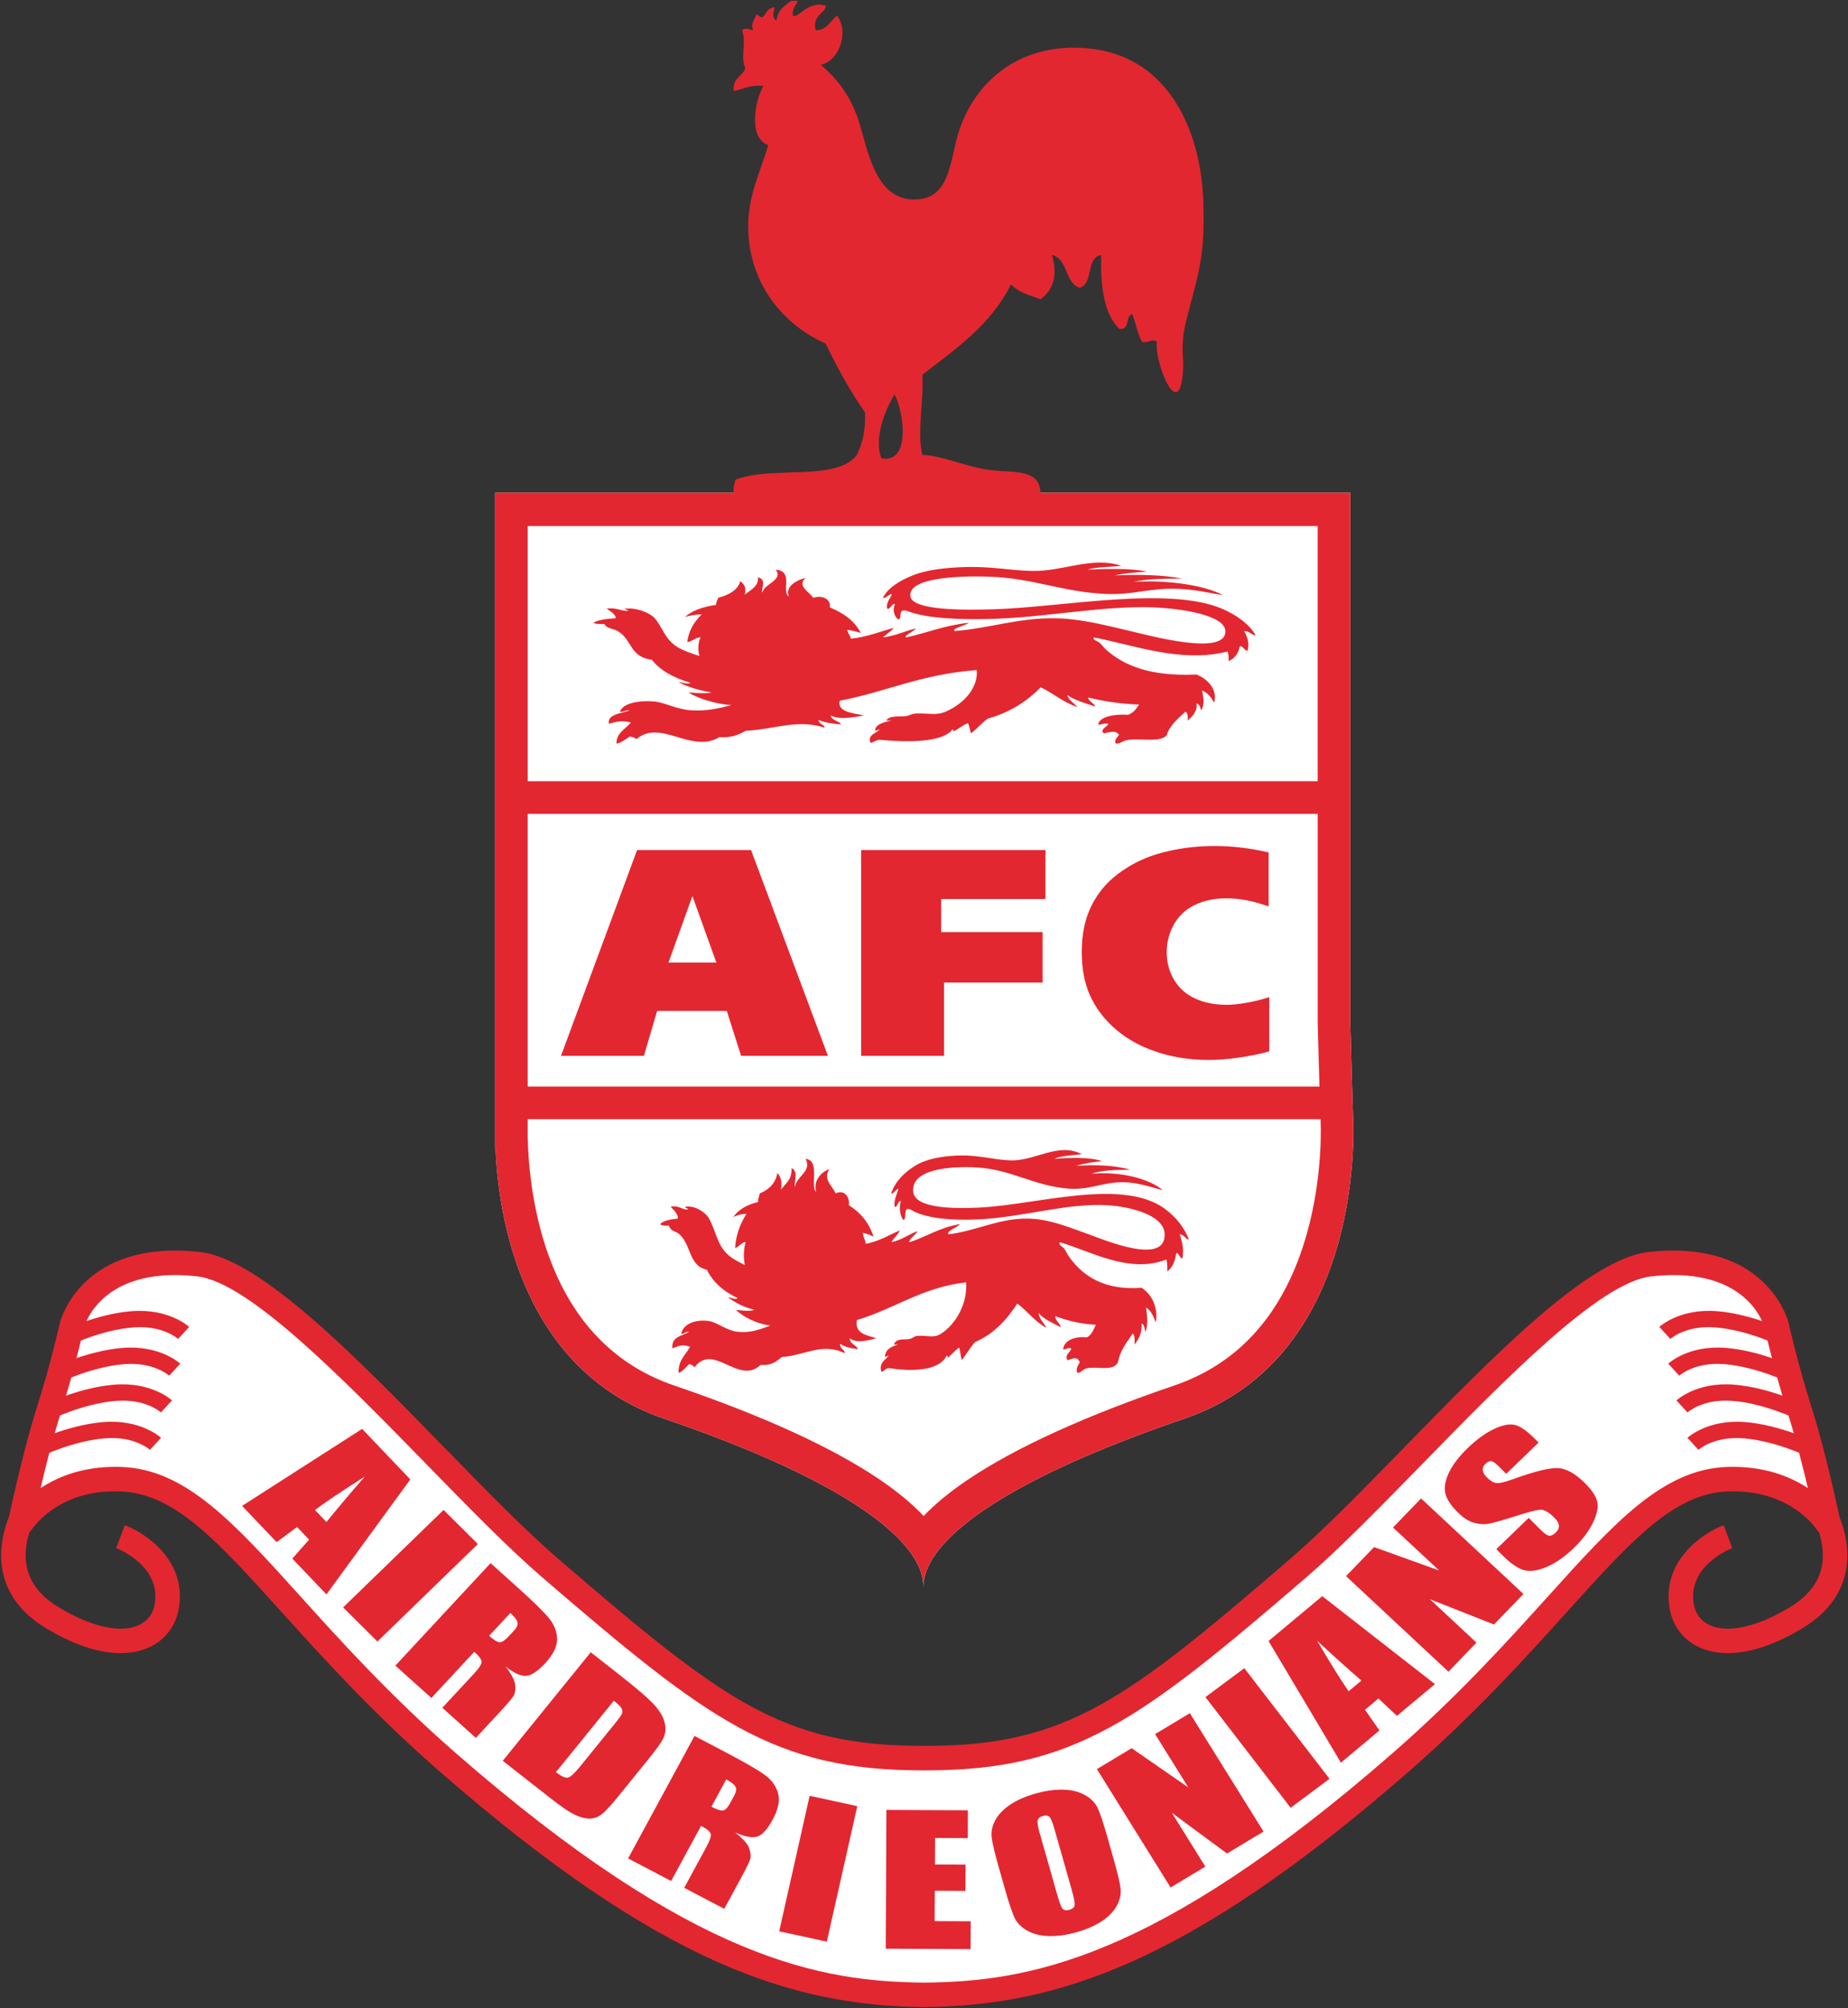 <?xml version="1.0" encoding="UTF-8" standalone="no"?>
<!-- Created with Inkscape (http://www.inkscape.org/) -->

<svg
   xmlns:dc="http://purl.org/dc/elements/1.1/"
   xmlns:cc="http://creativecommons.org/ns#"
   xmlns:rdf="http://www.w3.org/1999/02/22-rdf-syntax-ns#"
   xmlns:svg="http://www.w3.org/2000/svg"
   xmlns="http://www.w3.org/2000/svg"
   xmlns:sodipodi="http://sodipodi.sourceforge.net/DTD/sodipodi-0.dtd"
   xmlns:inkscape="http://www.inkscape.org/namespaces/inkscape"
   id="svg2985"
   version="1.1"
   inkscape:version="0.48.2 r9819"
   width="1000"
   height="1086.433"
   xml:space="preserve"
   sodipodi:docname="SEASON TICKET APPLICATION 13-14.pdf"><rect width="100%" height="100%" fill="#333333" stroke="none"/><defs
     id="defs2989"><clipPath
       clipPathUnits="userSpaceOnUse"
       id="clipPath3077"><path
         d="m 0,0 595.276,0 0,841.89 L 0,841.89 0,0 z"
         id="path3079"
         inkscape:connector-curvature="0" /></clipPath><clipPath
       clipPathUnits="userSpaceOnUse"
       id="clipPath3229"><path
         d="m 107.846,764.173 45.662,0 0,55.182 -45.662,0 0,-55.182 z"
         id="path3231"
         inkscape:connector-curvature="0" /></clipPath><clipPath
       clipPathUnits="userSpaceOnUse"
       id="clipPath3253"><path
         d="m 107.846,769.741 45.662,0 0,49.613 -45.662,0 0,-49.613 z"
         id="path3255"
         inkscape:connector-curvature="0" /></clipPath><clipPath
       clipPathUnits="userSpaceOnUse"
       id="clipPath3269"><path
         d="m 107.846,764.173 45.662,0 0,55.182 -45.662,0 0,-55.182 z"
         id="path3271"
         inkscape:connector-curvature="0" /></clipPath><clipPath
       clipPathUnits="userSpaceOnUse"
       id="clipPath3341"><path
         d="m 107.846,769.741 45.662,0 0,49.613 -45.662,0 0,-49.613 z"
         id="path3343"
         inkscape:connector-curvature="0" /></clipPath><clipPath
       clipPathUnits="userSpaceOnUse"
       id="clipPath3357"><path
         d="m 107.846,764.173 45.662,0 0,55.182 -45.662,0 0,-55.182 z"
         id="path3359"
         inkscape:connector-curvature="0" /></clipPath><clipPath
       clipPathUnits="userSpaceOnUse"
       id="clipPath3385"><path
         d="m 440.788,764.173 45.662,0 0,55.182 -45.662,0 0,-55.182 z"
         id="path3387"
         inkscape:connector-curvature="0" /></clipPath><clipPath
       clipPathUnits="userSpaceOnUse"
       id="clipPath3409"><path
         d="m 440.788,769.741 45.662,0 0,49.613 -45.662,0 0,-49.613 z"
         id="path3411"
         inkscape:connector-curvature="0" /></clipPath><clipPath
       clipPathUnits="userSpaceOnUse"
       id="clipPath3425"><path
         d="m 440.788,764.173 45.662,0 0,55.182 -45.662,0 0,-55.182 z"
         id="path3427"
         inkscape:connector-curvature="0" /></clipPath><clipPath
       clipPathUnits="userSpaceOnUse"
       id="clipPath3497"><path
         d="m 440.788,769.741 45.662,0 0,49.613 -45.662,0 0,-49.613 z"
         id="path3499"
         inkscape:connector-curvature="0" /></clipPath><clipPath
       clipPathUnits="userSpaceOnUse"
       id="clipPath3513"><path
         d="m 440.788,764.173 45.662,0 0,55.182 -45.662,0 0,-55.182 z"
         id="path3515"
         inkscape:connector-curvature="0" /></clipPath><clipPath
       clipPathUnits="userSpaceOnUse"
       id="clipPath3541"><path
         d="m 403.087,74.344 105.024,0 0,126.916 -105.024,0 0,-126.916 z"
         id="path3543"
         inkscape:connector-curvature="0" /></clipPath><clipPath
       clipPathUnits="userSpaceOnUse"
       id="clipPath3565"><path
         d="m 403.087,87.15 105.024,0 0,114.11 -105.024,0 0,-114.11 z"
         id="path3567"
         inkscape:connector-curvature="0" /></clipPath><clipPath
       clipPathUnits="userSpaceOnUse"
       id="clipPath3581"><path
         d="m 403.087,74.344 105.024,0 0,126.916 -105.024,0 0,-126.916 z"
         id="path3583"
         inkscape:connector-curvature="0" /></clipPath><clipPath
       clipPathUnits="userSpaceOnUse"
       id="clipPath3653"><path
         d="m 403.087,87.15 105.024,0 0,114.11 -105.024,0 0,-114.11 z"
         id="path3655"
         inkscape:connector-curvature="0" /></clipPath><clipPath
       clipPathUnits="userSpaceOnUse"
       id="clipPath3669"><path
         d="m 403.087,74.344 105.024,0 0,126.916 -105.024,0 0,-126.916 z"
         id="path3671"
         inkscape:connector-curvature="0" /></clipPath></defs><sodipodi:namedview
     pagecolor="#ffffff"
     bordercolor="#666666"
     borderopacity="1"
     objecttolerance="10"
     gridtolerance="10"
     guidetolerance="10"
     inkscape:pageopacity="0"
     inkscape:pageshadow="2"
     inkscape:window-width="1920"
     inkscape:window-height="1028"
     id="namedview2987"
     showgrid="false"
     fit-margin-left="0.5"
     fit-margin-bottom="0.5"
     fit-margin-top="0.5"
     fit-margin-right="0.5"
     inkscape:zoom="0.44851463"
     inkscape:cx="1220.441"
     inkscape:cy="122.50836"
     inkscape:window-x="-8"
     inkscape:window-y="-8"
     inkscape:window-maximized="1"
     inkscape:current-layer="g2993" /><g
     id="g2993"
     inkscape:groupmode="layer"
     inkscape:label="SEASON TICKET APPLICATION 13-14"
     transform="matrix(1.25,0,0,-1.25,-503.359,1194.871)"><g
       id="g3073"><g
         id="g3075"
         clip-path="url(#clipPath3077)" /></g><g
       id="g3219"
       transform="translate(36.543,389.514)" /><g
       id="g3221"
       transform="translate(36.543,220.825)" /><g
       id="g3223"
       transform="translate(559.819,389.514)" /><g
       id="g3719"
       transform="matrix(7.61,0,0,7.61,-2664.313,-576.042)"><g
         id="g3537"><g
           clip-path="url(#clipPath3541)"
           id="g3539"><g
             transform="translate(470.626,130.789)"
             id="g3545"><path
               id="path3547"
               style="fill:#e32730;fill-opacity:1;fill-rule:evenodd;stroke:none"
               d="m 0,0 c -0.19,0.084 -0.241,0.293 -0.501,0.313 0.148,-0.388 0.265,-0.894 0.15,-1.387 -0.144,0.025 -0.265,0.485 -0.352,0.269 -0.063,-0.421 -0.195,-0.781 -0.501,-0.985 0.008,0.246 0.005,0.482 -0.05,0.672 -2.12,-0.837 -4.331,0.489 -6.072,0.984 -0.069,-0.173 0.159,-0.242 0.252,-0.358 0.115,-0.145 0.186,-0.334 0.3,-0.492 0.801,-1.1 1.987,-1.895 4.115,-1.745 0.567,-0.359 0.955,-1.117 0.802,-1.969 -0.13,0.331 -0.257,0.665 -0.551,0.85 0.052,-0.376 0.135,-1.083 -0.051,-1.387 -0.02,0.206 -0.056,0.397 -0.2,0.492 0.041,-0.559 -0.171,-0.892 -0.402,-1.208 10e-4,0.239 0.021,0.495 -0.1,0.627 -0.345,-0.499 -0.724,-0.965 -0.853,-1.656 -0.277,-0.503 -1.111,-0.223 -1.706,-0.313 -0.323,-0.05 -0.374,-0.301 -0.602,-0.269 -0.146,0.336 0.26,0.616 0.1,0.671 -0.129,0.312 -0.537,0.056 -0.652,0.045 -0.223,0.296 0.25,0.531 0.201,0.671 -0.213,0.068 -0.398,-0.119 -0.452,-0.044 0.06,0.557 0.758,0.737 1.355,0.671 0.27,0.147 0.374,0.441 0.502,0.716 -0.895,0.052 -1.637,0.24 -2.309,0.492 -0.003,-0.273 0.341,-0.471 0.302,-0.627 -0.45,0.241 -0.941,0.444 -1.255,0.806 0.056,-0.368 0.313,-0.556 0.452,-0.85 -0.664,0.363 -1.072,0.953 -1.656,1.387 -0.596,-0.915 -1.318,-1.718 -2.408,-2.193 -0.283,-0.314 -0.489,-0.697 -0.753,-1.029 -0.068,0.223 -0.068,0.506 -0.151,0.716 -0.251,-0.164 -0.418,-0.402 -0.652,-0.582 -0.008,0.053 0.008,0.127 -0.05,0.135 -0.452,-0.933 -2.11,-0.903 -3.312,-0.716 -0.177,-0.036 -0.249,-0.166 -0.401,-0.224 -0.205,0.601 0.388,0.728 0.401,0.984 -0.005,-0.061 -0.196,-0.174 -0.201,-0.089 0.039,0.413 0.378,0.559 0.753,0.671 l -0.251,0 c 0.166,0.389 0.589,0.246 0.904,0.313 0.17,0.037 0.255,0.169 0.451,0.179 0.622,0.031 0.919,-0.156 1.355,0.135 0.843,0.56 1.483,1.705 1.405,2.908 -2.542,-0.298 -4.064,-1.507 -6.222,-2.148 -0.117,-0.776 0.546,-0.855 1.104,-1.029 -0.431,-0.125 -1.141,-0.321 -1.506,0 -0.013,-0.326 0.467,-0.448 0.452,-0.626 -0.387,0.057 -0.763,0.125 -1.003,0.313 -0.04,-0.261 0.329,-0.391 0.25,-0.537 -1.245,0.614 -2.273,-0.134 -3.562,-0.224 -0.298,-0.241 -0.58,-0.497 -1.204,-0.447 -1.264,-1.178 -2.671,1.3 -3.763,-0.135 -0.066,0.09 -0.165,0.152 -0.302,0.18 -0.17,-0.162 -0.431,-0.48 -0.602,-0.493 -0.029,0.712 0.4,1.016 0.653,1.477 -0.487,0.184 -0.726,0.011 -1.004,-0.09 -0.073,0.663 0.54,0.712 0.953,0.94 -0.191,0.034 -0.375,-0.168 -0.451,-0.089 0.147,0.593 0.852,0.783 1.505,0.715 0.531,-0.055 1.052,-0.566 1.756,-0.626 0.687,-0.059 1.147,0.116 1.807,0.358 -0.834,0.107 -1.583,0.527 -1.957,0.895 0.286,-0.029 0.783,-0.106 1.054,0 -0.605,0.147 -1.091,0.399 -1.506,0.716 0.168,-0.002 0.407,-0.172 0.553,-0.045 -0.789,0.356 -1.388,0.882 -1.757,1.611 -1.039,0.219 -0.872,1.392 -1.556,2.013 -0.227,0.207 -0.482,0.14 -0.601,0.493 -0.207,-0.005 -0.41,-0.008 -0.502,0.089 0.216,0.21 0.598,0.272 1.003,0.313 0.056,0.219 -0.242,0.505 -0.401,0.672 0.484,0.117 0.705,-0.236 1.004,-0.135 -0.029,0.04 -0.271,0.108 -0.151,0.135 0.532,0.094 1.121,-0.325 1.305,-0.627 0.39,-0.643 0.463,-1.532 1.103,-2.103 0.279,-0.248 0.581,-0.392 0.954,-0.582 -0.08,0.415 -0.063,0.929 0.05,1.298 -0.153,0.06 -0.469,-0.356 -0.602,-0.313 0.062,0.779 0.308,1.396 0.652,1.924 -0.317,-0.001 -0.539,-0.086 -0.753,-0.179 0.304,0.43 0.782,0.705 1.405,0.85 0.003,0.191 0.067,0.328 0.1,0.492 0.528,0.216 0.898,0.572 1.004,1.163 0.22,-0.244 0.272,-0.527 0.201,-0.939 0.277,0.335 0.642,0.59 0.602,1.208 0.425,-0.158 0.123,-0.78 0.2,-1.074 0.063,0.63 0.979,0.877 0.603,1.611 0.854,-0.096 0.233,-1.577 0.602,-1.88 -0.177,0.636 0.26,1.11 0.753,1.298 -0.391,-0.588 0.161,-0.939 0.351,-1.387 0.456,0.233 0.822,-0.162 0.752,-0.671 0.667,-0.419 1.154,-0.999 1.405,-1.79 -0.182,0.092 -0.38,0.169 -0.602,0.224 -0.003,-0.257 0.143,-0.38 0.15,-0.627 0.769,0.121 1.443,0.563 1.957,0.761 -0.136,-0.251 -0.34,-0.442 -0.501,-0.671 0.587,0.103 1.099,0.51 1.505,0.626 -0.1,-0.202 -0.575,-0.52 -0.451,-0.626 0.974,0.324 1.729,0.844 2.86,1.029 -0.157,-0.195 -0.803,-0.409 -0.653,-0.582 1.623,0.201 2.841,0.914 4.516,0.895 1.224,-0.014 2.409,-0.522 3.462,-0.895 0.806,-0.285 4.424,-1.835 4.315,0.045 -0.061,1.066 -1.978,1.534 -3.261,1.611 -2.28,0.136 -4.84,-0.692 -7.326,-0.806 -1.497,-0.068 -2.826,0.044 -3.663,0.448 -0.119,0.057 -0.26,0.182 -0.401,0.134 -0.176,-0.112 -0.025,-0.515 -0.201,-0.626 -0.195,0.215 -0.272,0.719 -0.15,1.074 -0.128,0.11 -0.231,-0.418 -0.351,-0.313 -0.08,0.444 0.198,0.806 0.2,1.029 -0.142,-0.055 -0.298,-0.329 -0.401,-0.269 0.245,0.734 0.806,1.225 1.354,1.566 0.652,0.405 1.496,0.537 2.309,0.582 1.245,0.069 2.081,-0.23 3.11,-0.269 1.407,-0.052 2.714,1.046 4.065,0.358 -0.524,-0.084 -1.149,-0.079 -1.556,-0.268 0.865,0.064 2.033,0.108 2.71,-0.135 -0.527,-0.052 -1.032,-0.123 -1.455,-0.268 1.061,0.078 2.234,0.038 3.06,-0.223 -0.824,0.004 -1.612,-0.025 -2.207,-0.224 1.656,0.149 3.311,-0.287 4.064,-0.94 -0.673,0.185 -1.336,0.402 -2.007,0.447 -1.31,0.089 -2.065,-0.443 -3.312,-0.357 -1.968,0.135 -3.301,1.099 -5.268,1.208 -1.532,0.085 -3.749,-0.094 -3.613,-1.388 0.104,-0.978 2.427,-0.957 3.764,-0.894 C -8.634,1.987 -3.65,3.581 -1.254,1.7 -0.7,1.265 -0.267,0.739 0,0.09 L 0,0 z"
               inkscape:connector-curvature="0" /></g><g
             transform="translate(474.42,165.16)"
             id="g3549"><path
               id="path3551"
               style="fill:#e32730;fill-opacity:1;fill-rule:evenodd;stroke:none"
               d="m 0,0 c -0.238,0.068 -0.301,0.238 -0.628,0.254 0.186,-0.315 0.332,-0.727 0.188,-1.127 -0.18,0.02 -0.332,0.394 -0.44,0.218 -0.079,-0.342 -0.244,-0.634 -0.628,-0.8 0.009,0.2 0.007,0.392 -0.063,0.546 -2.655,-0.68 -5.425,0.398 -7.604,0.8 -0.087,-0.141 0.199,-0.197 0.314,-0.291 0.144,-0.118 0.233,-0.272 0.377,-0.4 1.003,-0.893 2.489,-1.54 5.153,-1.418 0.711,-0.292 1.197,-0.908 1.005,-1.6 -0.163,0.268 -0.322,0.54 -0.69,0.69 0.064,-0.305 0.169,-0.88 -0.064,-1.127 -0.025,0.167 -0.07,0.323 -0.251,0.4 0.052,-0.454 -0.214,-0.724 -0.502,-0.981 0.001,0.194 0.025,0.402 -0.126,0.509 -0.432,-0.405 -0.907,-0.785 -1.069,-1.346 -0.346,-0.409 -1.391,-0.181 -2.136,-0.255 -0.405,-0.04 -0.468,-0.244 -0.754,-0.218 -0.183,0.273 0.326,0.501 0.126,0.546 -0.163,0.253 -0.673,0.045 -0.817,0.036 -0.28,0.241 0.312,0.431 0.251,0.546 -0.266,0.054 -0.498,-0.097 -0.566,-0.037 0.075,0.453 0.949,0.599 1.697,0.546 0.338,0.119 0.469,0.358 0.628,0.582 -1.121,0.042 -2.05,0.195 -2.891,0.4 -0.004,-0.222 0.427,-0.383 0.378,-0.509 -0.563,0.195 -1.178,0.36 -1.571,0.654 0.07,-0.299 0.392,-0.452 0.565,-0.691 -0.831,0.295 -1.342,0.775 -2.074,1.127 -0.747,-0.743 -1.651,-1.396 -3.016,-1.781 -0.354,-0.256 -0.613,-0.567 -0.943,-0.837 -0.085,0.181 -0.085,0.412 -0.188,0.582 -0.315,-0.133 -0.525,-0.327 -0.817,-0.473 -0.01,0.043 0.01,0.104 -0.063,0.109 -0.566,-0.758 -2.643,-0.733 -4.148,-0.582 -0.222,-0.028 -0.312,-0.134 -0.503,-0.181 -0.256,0.488 0.486,0.591 0.503,0.8 -0.006,-0.051 -0.246,-0.142 -0.252,-0.073 0.049,0.336 0.473,0.454 0.944,0.546 l -0.315,0 c 0.207,0.315 0.738,0.199 1.131,0.254 0.214,0.03 0.32,0.137 0.566,0.145 0.779,0.025 1.15,-0.126 1.697,0.11 1.056,0.455 1.857,1.385 1.759,2.363 -3.184,-0.242 -5.089,-1.225 -7.792,-1.745 -0.147,-0.63 0.684,-0.695 1.382,-0.837 -0.54,-0.101 -1.429,-0.26 -1.885,0 -0.018,-0.265 0.584,-0.364 0.566,-0.509 -0.486,0.046 -0.956,0.102 -1.257,0.255 -0.05,-0.212 0.412,-0.318 0.314,-0.436 -1.56,0.499 -2.847,-0.109 -4.462,-0.182 -0.374,-0.196 -0.727,-0.404 -1.508,-0.364 -1.583,-0.957 -3.345,1.056 -4.713,-0.109 -0.083,0.073 -0.207,0.123 -0.378,0.145 -0.214,-0.131 -0.54,-0.39 -0.754,-0.4 -0.036,0.579 0.5,0.826 0.817,1.2 -0.61,0.15 -0.908,0.009 -1.256,-0.072 -0.093,0.538 0.676,0.578 1.193,0.763 -0.239,0.028 -0.47,-0.137 -0.565,-0.072 0.184,0.482 1.067,0.637 1.885,0.581 0.665,-0.045 1.317,-0.46 2.2,-0.509 0.86,-0.047 1.436,0.094 2.262,0.291 -1.044,0.087 -1.982,0.429 -2.451,0.727 0.359,-0.023 0.982,-0.085 1.32,0 -0.757,0.12 -1.366,0.325 -1.885,0.582 0.21,-0.001 0.509,-0.139 0.691,-0.036 -0.987,0.289 -1.737,0.716 -2.199,1.309 -1.302,0.178 -1.093,1.131 -1.949,1.636 -0.285,0.169 -0.604,0.114 -0.754,0.4 -0.258,-0.003 -0.513,-0.006 -0.629,0.073 0.271,0.17 0.75,0.221 1.258,0.255 0.069,0.178 -0.304,0.41 -0.504,0.545 0.607,0.096 0.883,-0.191 1.258,-0.109 -0.036,0.033 -0.339,0.088 -0.189,0.109 0.667,0.077 1.405,-0.263 1.634,-0.509 0.489,-0.522 0.581,-1.245 1.383,-1.709 0.349,-0.202 0.727,-0.319 1.194,-0.473 -0.101,0.337 -0.079,0.755 0.063,1.055 -0.192,0.049 -0.587,-0.289 -0.755,-0.255 0.079,0.634 0.386,1.135 0.817,1.564 -0.397,-10e-4 -0.676,-0.07 -0.942,-0.145 0.38,0.349 0.978,0.573 1.759,0.69 0.004,0.156 0.085,0.267 0.126,0.4 0.66,0.176 1.124,0.465 1.257,0.946 0.276,-0.199 0.341,-0.429 0.251,-0.764 0.347,0.272 0.805,0.48 0.755,0.982 0.532,-0.128 0.154,-0.634 0.251,-0.873 0.078,0.512 1.225,0.713 0.754,1.31 1.069,-0.079 0.292,-1.282 0.754,-1.528 -0.222,0.516 0.327,0.902 0.942,1.055 -0.487,-0.478 0.203,-0.764 0.44,-1.128 0.572,0.19 1.03,-0.132 0.943,-0.545 0.836,-0.341 1.445,-0.812 1.759,-1.455 -0.227,0.075 -0.475,0.137 -0.753,0.182 -0.004,-0.208 0.178,-0.308 0.188,-0.509 0.962,0.098 1.807,0.457 2.451,0.618 -0.171,-0.204 -0.426,-0.359 -0.628,-0.545 0.735,0.083 1.377,0.414 1.885,0.509 -0.125,-0.164 -0.721,-0.423 -0.566,-0.509 1.221,0.263 2.167,0.686 3.582,0.836 -0.195,-0.159 -1.004,-0.333 -0.816,-0.473 2.031,0.163 3.557,0.743 5.655,0.728 1.533,-0.012 3.017,-0.425 4.337,-0.728 1.009,-0.231 5.54,-1.491 5.404,0.037 -0.077,0.866 -2.477,1.247 -4.085,1.309 -2.855,0.111 -6.061,-0.562 -9.175,-0.655 -1.875,-0.055 -3.54,0.035 -4.587,0.364 -0.149,0.047 -0.326,0.148 -0.503,0.109 -0.22,-0.091 -0.032,-0.418 -0.252,-0.509 -0.244,0.175 -0.34,0.585 -0.188,0.873 -0.16,0.09 -0.289,-0.34 -0.44,-0.255 -0.099,0.361 0.249,0.656 0.252,0.837 -0.178,-0.045 -0.374,-0.267 -0.503,-0.219 0.307,0.597 1.01,0.996 1.696,1.273 0.816,0.329 1.873,0.436 2.891,0.473 1.56,0.056 2.606,-0.187 3.896,-0.218 1.762,-0.043 3.399,0.849 5.091,0.29 C -8.26,3.895 -9.042,3.899 -9.552,3.746 -8.47,3.798 -7.006,3.833 -6.159,3.636 -6.818,3.594 -7.451,3.536 -7.981,3.418 -6.652,3.482 -5.182,3.449 -4.148,3.236 -5.18,3.24 -6.167,3.217 -6.913,3.055 c 2.075,0.121 4.147,-0.234 5.091,-0.764 -0.843,0.15 -1.674,0.327 -2.514,0.363 -1.641,0.073 -2.587,-0.36 -4.148,-0.29 -2.465,0.109 -4.134,0.893 -6.599,0.981 -1.918,0.069 -4.695,-0.076 -4.524,-1.127 0.129,-0.795 3.04,-0.778 4.713,-0.727 4.08,0.124 10.323,1.419 13.323,-0.109 C -0.877,1.028 -0.335,0.601 0,0.073 L 0,0 z"
               inkscape:connector-curvature="0" /></g><g
             transform="translate(441.048,146.556)"
             id="g3553"><path
               id="path3555"
               style="fill:#e32730;fill-opacity:1;fill-rule:nonzero;stroke:none"
               d="M 0,0 2.726,0 1.363,3.786 0,0 z m -1.783,6.405 6.481,0 4.373,-11.707 -4.939,0 -0.814,2.554 -3.961,0 -0.754,-2.554 -4.716,0 4.33,11.707 z"
               inkscape:connector-curvature="0" /></g><g
             transform="translate(452.01,152.961)"
             id="g3557"><path
               id="path3559"
               style="fill:#e32730;fill-opacity:1;fill-rule:nonzero;stroke:none"
               d="m 0,0 10.485,0 0,-2.789 -5.933,0 0,-1.881 5.77,0 0,-2.87 -5.607,0 0,-4.167 -4.715,0 L 0,0 z"
               inkscape:connector-curvature="0" /></g></g></g><g
         id="g3561"><g
           clip-path="url(#clipPath3565)"
           id="g3563"><g
             transform="translate(475.189,152.823)"
             id="g3569"><path
               id="path3571"
               style="fill:#e32730;fill-opacity:1;fill-rule:nonzero;stroke:none"
               d="m 0,0 0,-3.072 c -0.857,0.308 -1.652,0.462 -2.383,0.462 -0.698,0 -1.308,-0.129 -1.831,-0.385 -0.523,-0.257 -0.917,-0.629 -1.183,-1.115 -0.266,-0.486 -0.399,-1.011 -0.399,-1.573 0,-0.573 0.139,-1.093 0.416,-1.561 0.277,-0.467 0.674,-0.821 1.192,-1.062 0.517,-0.24 1.113,-0.36 1.787,-0.36 0.338,0 0.732,0.04 1.184,0.121 0.451,0.081 0.868,0.187 1.251,0.316 l 0,-3.088 c -0.531,-0.146 -1.109,-0.264 -1.731,-0.353 -0.624,-0.089 -1.195,-0.134 -1.715,-0.134 -1.218,0 -2.341,0.203 -3.37,0.608 -0.788,0.308 -1.474,0.728 -2.057,1.261 -0.583,0.532 -1.028,1.141 -1.333,1.828 -0.306,0.686 -0.459,1.5 -0.459,2.44 0,1 0.178,1.866 0.536,2.599 0.357,0.732 0.863,1.345 1.517,1.84 0.655,0.494 1.371,0.863 2.148,1.107 1.052,0.324 2.169,0.486 3.352,0.486 C -2.061,0.365 -1.034,0.243 0,0"
               inkscape:connector-curvature="0" /></g><g
             transform="translate(501.313,107.281)"
             id="g3573"><path
               id="path3575"
               style="fill:#e32730;fill-opacity:1;fill-rule:nonzero;stroke:none"
               d="m 0,0 c -0.59,0 -1.132,0.109 -1.613,0.327 -0.926,0.423 -1.53,1.216 -1.702,2.236 -0.445,2.651 1.818,4.242 3.077,4.714 L 0.249,5.972 C 0.147,5.933 -2.306,4.97 -1.94,2.794 -1.847,2.237 -1.534,1.823 -1.034,1.594 0.017,1.116 1.694,1.493 3.562,2.634 4.523,3.219 5.114,3.955 5.319,4.819 5.672,6.299 4.806,7.752 4.797,7.766 L 5.98,8.501 C 6.029,8.422 7.165,6.558 6.674,4.496 6.38,3.257 5.577,2.231 4.288,1.445 2.722,0.489 1.252,0 0,0 m -91.429,0 c -1.253,0 -2.723,0.489 -4.289,1.445 -1.288,0.786 -2.091,1.812 -2.386,3.051 -0.49,2.061 0.646,3.926 0.694,4.005 l 1.184,-0.735 -0.592,0.367 0.593,-0.365 c -0.005,-0.009 -0.515,-0.854 -0.597,-1.916 -0.103,-1.33 0.512,-2.414 1.83,-3.218 1.869,-1.141 3.544,-1.521 4.597,-1.04 0.5,0.229 0.813,0.643 0.907,1.2 0.365,2.176 -2.088,3.139 -2.193,3.179 l 0.491,1.304 c 1.258,-0.472 3.521,-2.063 3.075,-4.714 C -88.286,1.543 -88.89,0.75 -89.817,0.327 -90.297,0.109 -90.839,0 -91.429,0"
               inkscape:connector-curvature="0" /></g></g></g><g
         id="g3577"><g
           clip-path="url(#clipPath3581)"
           id="g3579"><g
             transform="translate(455.641,87.846)"
             id="g3585"><path
               id="path3587"
               style="fill:#ffffff;fill-opacity:1;fill-rule:nonzero;stroke:none"
               d="m 0,0 c 6.553,0.078 13.896,1.732 27.071,13.234 9.752,8.512 13.11,15.89 18.568,16.095 4.134,0.155 5.773,-2.63 5.773,-2.63 0,0 -0.781,3.791 -1.639,6.5 -0.858,2.708 -1.326,4.874 -1.326,4.874 0,0 -0.976,4.18 -7.217,3.483 C 36.561,41.035 27.097,29.318 21.22,24.26 12.092,16.405 8.426,13.465 0.039,13.465 l -0.164,0 c -8.386,0 -12.053,2.94 -21.18,10.795 -5.877,5.058 -15.342,16.775 -20.011,17.296 -6.241,0.697 -7.216,-3.483 -7.216,-3.483 0,0 -0.468,-2.166 -1.326,-4.874 -0.858,-2.709 -1.639,-6.5 -1.639,-6.5 0,0 1.639,2.785 5.773,2.63 5.458,-0.205 8.816,-7.583 18.568,-16.095 C -13.981,1.732 -6.639,0.078 -0.085,0 L 0,0 z"
               inkscape:connector-curvature="0" /></g><g
             transform="translate(409.587,117.878)"
             id="g3589"><path
               id="path3591"
               style="fill:#e32730;fill-opacity:1;fill-rule:nonzero;stroke:none"
               d="m 0,0 c 0.117,0 0.235,-0.003 0.356,-0.007 3.65,-0.137 6.377,-3.159 10.152,-7.341 2.283,-2.528 5.124,-5.676 8.847,-8.926 13.658,-11.923 20.903,-12.994 26.622,-13.062 l 0.073,0 c 5.717,0.069 12.962,1.142 26.617,13.062 3.724,3.25 6.564,6.398 8.847,8.926 3.775,4.182 6.503,7.204 10.152,7.341 2.071,0.073 3.584,-0.524 4.613,-1.205 -0.3,1.268 -0.7,2.855 -1.116,4.169 -0.858,2.708 -1.324,4.847 -1.343,4.938 -0.027,0.107 -0.803,3.012 -5.188,3.012 -0.403,0 -0.831,-0.026 -1.27,-0.075 C 84.443,10.506 79.048,4.98 74.288,0.104 71.899,-2.341 69.644,-4.651 67.729,-6.299 58.262,-14.446 54.557,-17.264 46.093,-17.264 l -0.164,0 c -8.464,0 -12.168,2.818 -21.635,10.965 -1.915,1.648 -4.171,3.958 -6.558,6.403 C 12.975,4.98 7.579,10.506 4.661,10.832 4.221,10.881 3.793,10.907 3.389,10.907 -1.044,10.907 -1.793,7.914 -1.8,7.883 -1.817,7.804 -2.283,5.665 -3.141,2.957 -3.557,1.642 -3.958,0.056 -4.256,-1.212 -3.288,-0.571 -1.895,0 0,0 m 46.058,-30.728 -0.089,0 c -7.411,0.087 -14.925,2.4 -27.53,13.405 -3.786,3.304 -6.657,6.487 -8.965,9.042 -3.678,4.075 -6.108,6.767 -9.17,6.881 -3.674,0.16 -5.133,-2.263 -5.147,-2.287 l -1.282,0.493 c 0.032,0.156 0.797,3.859 1.657,6.571 0.836,2.643 1.304,4.791 1.309,4.812 0.012,0.051 1.021,4.11 6.548,4.11 0.455,0 0.935,-0.028 1.426,-0.083 3.413,-0.38 8.753,-5.849 13.917,-11.139 2.366,-2.423 4.601,-4.712 6.471,-6.32 9.381,-8.074 12.73,-10.628 20.726,-10.628 l 0.164,0 c 7.997,0 11.346,2.554 20.727,10.628 1.87,1.608 4.105,3.897 6.471,6.321 5.164,5.289 10.503,10.758 13.916,11.138 0.491,0.055 0.971,0.083 1.425,0.083 5.526,0 6.537,-4.058 6.547,-4.099 0.007,-0.033 0.475,-2.18 1.312,-4.823 0.859,-2.712 1.624,-6.415 1.657,-6.571 l -1.283,-0.493 c -0.056,0.093 -1.521,2.427 -5.147,2.287 -3.062,-0.114 -5.492,-2.806 -9.17,-6.881 -2.307,-2.555 -5.178,-5.738 -8.965,-9.043 C 60.977,-28.328 53.465,-30.641 46.062,-30.728 l -0.004,0 z"
               inkscape:connector-curvature="0" /></g><g
             transform="translate(504.35,124.731)"
             id="g3593"><path
               id="path3595"
               style="fill:#e32730;fill-opacity:1;fill-rule:nonzero;stroke:none"
               d="M 0,0 C -0.019,0.008 -1.897,0.927 -3.731,1.074 -5.415,1.214 -6.272,0.452 -6.307,0.42 L -6.935,1.105 C -6.889,1.149 -5.761,2.166 -3.657,2 -1.641,1.839 0.329,0.872 0.412,0.832 L 0,0 z m -97.504,-0.001 -0.411,0.833 c 0.082,0.04 2.053,1.007 4.069,1.168 2.098,0.166 3.231,-0.851 3.278,-0.895 L -91.196,0.42 c -0.036,0.032 -0.899,0.794 -2.576,0.654 -1.834,-0.147 -3.713,-1.066 -3.732,-1.075 m -0.507,-2.089 -0.412,0.831 c 0.083,0.043 2.054,1.01 4.07,1.17 2.107,0.168 3.231,-0.853 3.278,-0.896 l -0.628,-0.684 c -0.036,0.033 -0.901,0.794 -2.576,0.654 -1.835,-0.146 -3.713,-1.065 -3.732,-1.075 m 98.518,0 c -0.019,0.01 -1.897,0.929 -3.731,1.075 -1.685,0.14 -2.539,-0.621 -2.576,-0.654 l -0.629,0.684 c 0.048,0.043 1.172,1.067 3.278,0.896 2.016,-0.16 3.988,-1.127 4.071,-1.17 L 0.507,-2.09 z m 0.469,-2.089 c -0.019,0.008 -1.898,0.929 -3.732,1.074 -1.681,0.141 -2.54,-0.622 -2.576,-0.654 l -0.629,0.683 c 0.048,0.044 1.174,1.068 3.278,0.897 2.017,-0.161 3.988,-1.128 4.071,-1.169 L 0.976,-4.179 z m -99.454,0 -0.413,0.831 c 0.083,0.041 2.054,1.008 4.071,1.169 2.098,0.169 3.23,-0.851 3.277,-0.897 l -0.628,-0.683 c -0.036,0.032 -0.899,0.795 -2.576,0.654 -1.834,-0.145 -3.713,-1.066 -3.731,-1.074 m -0.625,-2.128 -0.412,0.831 c 0.083,0.041 2.054,1.008 4.07,1.169 2.1,0.17 3.231,-0.853 3.278,-0.897 l -0.631,-0.681 0.316,0.341 -0.313,-0.343 c -0.036,0.032 -0.901,0.796 -2.576,0.653 -1.834,-0.145 -3.713,-1.065 -3.732,-1.073 m 100.703,0 c -0.019,0.008 -1.898,0.928 -3.732,1.073 -1.681,0.139 -2.54,-0.621 -2.575,-0.653 l -0.629,0.683 c 0.047,0.044 1.173,1.064 3.278,0.897 2.016,-0.161 3.987,-1.128 4.07,-1.169 L 1.6,-6.307 z"
               inkscape:connector-curvature="0" /></g><g
             transform="translate(421.592,114.739)"
             id="g3597"><path
               id="path3599"
               style="fill:#e32730;fill-opacity:1;fill-rule:nonzero;stroke:none"
               d="M 0,0 C 0.573,0.71 1.299,1.572 2.178,2.584 0.859,1.745 -0.084,1.112 -0.652,0.684 L 0,0 z M 4.771,2.422 0,-4.117 l -1.94,2.035 0.953,1.08 -0.687,0.72 -1.16,-0.863 -1.965,2.063 6.83,4.379 2.74,-2.875 z"
               inkscape:connector-curvature="0" /></g><g
             transform="translate(480.468,105.72)"
             id="g3601"><path
               id="path3603"
               style="fill:#e32730;fill-opacity:1;fill-rule:nonzero;stroke:none"
               d="m 0,0 c -0.693,0.598 -1.534,1.352 -2.519,2.264 0.788,-1.335 1.385,-2.292 1.792,-2.87 L 0,0 z M -2.229,4.802 4.183,-0.2 2.02,-2.007 0.97,-1.018 0.204,-1.657 l 0.821,-1.18 -2.191,-1.831 -4.118,6.92 3.055,2.55 z"
               inkscape:connector-curvature="0" /></g><g
             transform="translate(432.052,109.564)"
             id="g3605"><path
               id="path3607"
               style="fill:#e32730;fill-opacity:1;fill-rule:nonzero;stroke:none"
               d="m 0,0 -1.205,-1.297 c 0.23,-0.206 0.412,-0.327 0.549,-0.362 0.135,-0.037 0.322,0.073 0.561,0.331 l 0.298,0.32 c 0.172,0.185 0.24,0.347 0.204,0.484 C 0.372,-0.388 0.236,-0.213 0,0 M -1.123,2.836 0.328,1.533 C 1.296,0.665 1.925,0.049 2.216,-0.315 2.507,-0.677 2.655,-1.069 2.66,-1.49 2.665,-1.91 2.437,-2.37 1.975,-2.866 1.553,-3.32 1.194,-3.556 0.896,-3.575 0.598,-3.594 0.211,-3.418 -0.267,-3.046 0.07,-3.486 0.251,-3.83 0.274,-4.081 0.298,-4.33 0.279,-4.523 0.216,-4.658 0.153,-4.792 -0.097,-5.095 -0.534,-5.566 l -1.427,-1.537 -1.908,1.713 1.798,1.935 c 0.289,0.312 0.436,0.534 0.438,0.668 0.003,0.134 -0.136,0.327 -0.418,0.58 l -2.439,-2.625 -2.049,1.839 5.416,5.829 z"
               inkscape:connector-curvature="0" /></g><g
             transform="translate(444.333,100.097)"
             id="g3609"><path
               id="path3611"
               style="fill:#e32730;fill-opacity:1;fill-rule:nonzero;stroke:none"
               d="m 0,0 -0.84,-1.55 c 0.274,-0.144 0.482,-0.218 0.623,-0.219 0.14,-0.001 0.294,0.151 0.46,0.458 l 0.208,0.384 c 0.12,0.221 0.145,0.393 0.076,0.517 C 0.458,-0.285 0.283,-0.148 0,0 M -1.803,2.474 -0.068,1.565 C 1.087,0.958 1.852,0.516 2.226,0.234 2.599,-0.045 2.842,-0.389 2.953,-0.795 3.064,-1.202 2.958,-1.703 2.636,-2.296 2.342,-2.839 2.053,-3.156 1.769,-3.246 1.485,-3.336 1.065,-3.26 0.51,-3.016 0.947,-3.36 1.208,-3.651 1.295,-3.886 1.38,-4.123 1.41,-4.315 1.384,-4.461 1.357,-4.606 1.191,-4.961 0.886,-5.522 l -0.996,-1.837 -2.279,1.195 1.254,2.312 c 0.201,0.372 0.287,0.623 0.256,0.754 -0.031,0.13 -0.215,0.283 -0.551,0.459 l -1.702,-3.136 -2.449,1.283 3.778,6.966 z"
               inkscape:connector-curvature="0" /></g><g
             transform="translate(470.708,103.866)"
             id="g3613"><path
               id="path3615"
               style="fill:#e32730;fill-opacity:1;fill-rule:nonzero;stroke:none"
               d="m 0,0 4.192,-6.732 -2.077,-1.25 -3.14,2.317 1.905,-3.06 -1.976,-1.189 -4.191,6.733 1.976,1.189 3.222,-2.229 L -1.977,-1.19 0,0 z"
               inkscape:connector-curvature="0" /></g><g
             transform="translate(483.861,116.081)"
             id="g3617"><path
               id="path3619"
               style="fill:#e32730;fill-opacity:1;fill-rule:nonzero;stroke:none"
               d="M 0,0 5.824,-5.435 4.147,-7.17 0.504,-5.733 3.151,-8.202 1.556,-9.855 l -5.824,5.435 1.595,1.652 3.7,-1.331 -2.623,2.445 L 0,0 z"
               inkscape:connector-curvature="0" /></g><g
             transform="translate(453.446,98.364)"
             id="g3621"><path
               id="path3623"
               style="fill:#e32730;fill-opacity:1;fill-rule:nonzero;stroke:none"
               d="M 0,0 4.635,-0.021 4.628,-1.603 2.768,-1.594 2.761,-3.104 4.502,-3.112 4.495,-4.606 2.753,-4.598 2.745,-6.324 4.797,-6.334 4.789,-7.916 -0.038,-7.893 0,0 z"
               inkscape:connector-curvature="0" /></g><g
             transform="translate(430.205,113.486)"
             id="g3625"><path
               id="path3627"
               style="fill:#e32730;fill-opacity:1;fill-rule:nonzero;stroke:none"
               d="m 0,0 -5.714,-5.545 -1.95,1.941 5.715,5.545 L 0,0 z"
               inkscape:connector-curvature="0" /></g><g
             transform="translate(451.789,98.579)"
             id="g3629"><path
               id="path3631"
               style="fill:#e32730;fill-opacity:1;fill-rule:nonzero;stroke:none"
               d="M 0,0 -1.732,-7.707 -4.441,-7.119 -2.71,0.588 0,0 z"
               inkscape:connector-curvature="0" /></g><g
             transform="translate(473.806,106.426)"
             id="g3633"><path
               id="path3635"
               style="fill:#e32730;fill-opacity:1;fill-rule:nonzero;stroke:none"
               d="M 0,0 4.847,-6.292 2.635,-7.94 -2.212,-1.646 0,0 z"
               inkscape:connector-curvature="0" /></g><g
             transform="translate(437.941,104.575)"
             id="g3637"><path
               id="path3639"
               style="fill:#e32730;fill-opacity:1;fill-rule:nonzero;stroke:none"
               d="m 0,0 -3.294,-4.062 c 0.311,-0.243 0.54,-0.347 0.687,-0.31 0.147,0.036 0.387,0.26 0.722,0.673 l 1.945,2.4 c 0.227,0.278 0.36,0.467 0.4,0.565 0.04,0.098 0.032,0.198 -0.023,0.303 C 0.381,-0.328 0.236,-0.185 0,0 M -1.314,2.756 0.308,1.484 C 1.355,0.664 2.034,0.075 2.345,-0.286 2.657,-0.647 2.843,-0.984 2.903,-1.297 2.963,-1.61 2.937,-1.884 2.823,-2.123 2.709,-2.36 2.416,-2.771 1.942,-3.355 L 0.189,-5.517 c -0.449,-0.554 -0.785,-0.896 -1.007,-1.029 -0.222,-0.131 -0.463,-0.181 -0.723,-0.149 -0.261,0.031 -0.537,0.127 -0.829,0.287 -0.291,0.16 -0.696,0.443 -1.214,0.849 l -2.735,2.142 5.005,6.173 z"
               inkscape:connector-curvature="0" /></g><g
             transform="translate(462.995,97.312)"
             id="g3641"><path
               id="path3643"
               style="fill:#e32730;fill-opacity:1;fill-rule:nonzero;stroke:none"
               d="M 0,0 C -0.101,0.354 -0.192,0.572 -0.272,0.655 -0.354,0.74 -0.476,0.758 -0.641,0.713 -0.782,0.675 -0.877,0.606 -0.928,0.506 -0.98,0.406 -0.95,0.161 -0.839,-0.23 l 1.008,-3.543 c 0.125,-0.442 0.226,-0.706 0.304,-0.795 0.079,-0.09 0.206,-0.11 0.384,-0.062 0.182,0.051 0.282,0.141 0.299,0.275 0.017,0.132 -0.038,0.421 -0.165,0.868 L 0,0 z M 3.381,-1.759 C 3.598,-2.522 3.727,-3.069 3.769,-3.398 3.81,-3.73 3.741,-4.061 3.559,-4.393 3.377,-4.727 3.089,-5.023 2.693,-5.284 2.297,-5.544 1.809,-5.754 1.229,-5.914 0.679,-6.065 0.165,-6.134 -0.31,-6.121 c -0.476,0.011 -0.885,0.114 -1.227,0.307 -0.343,0.192 -0.583,0.437 -0.723,0.736 -0.14,0.298 -0.32,0.838 -0.543,1.62 l -0.369,1.299 c -0.216,0.762 -0.346,1.309 -0.388,1.64 -0.041,0.33 0.028,0.663 0.21,0.995 0.181,0.333 0.47,0.629 0.866,0.89 0.397,0.261 0.884,0.471 1.464,0.63 0.551,0.151 1.063,0.22 1.539,0.207 C 0.995,2.192 1.404,2.089 1.746,1.897 2.089,1.704 2.329,1.459 2.469,1.16 2.609,0.861 2.79,0.321 3.012,-0.46 l 0.369,-1.299 z"
               inkscape:connector-curvature="0" /></g><g
             transform="translate(490.547,119.258)"
             id="g3645"><path
               id="path3647"
               style="fill:#e32730;fill-opacity:1;fill-rule:nonzero;stroke:none"
               d="m 0,0 -1.844,-1.779 -0.416,0.418 c -0.195,0.195 -0.342,0.297 -0.442,0.305 -0.101,0.007 -0.205,-0.04 -0.314,-0.146 -0.119,-0.114 -0.172,-0.237 -0.162,-0.367 0.011,-0.129 0.088,-0.266 0.233,-0.411 0.186,-0.186 0.361,-0.292 0.525,-0.319 0.162,-0.028 0.464,0.037 0.906,0.198 1.271,0.459 2.144,0.675 2.621,0.649 0.477,-0.026 0.99,-0.315 1.541,-0.867 0.399,-0.4 0.631,-0.756 0.693,-1.069 C 3.404,-3.701 3.316,-4.099 3.08,-4.578 2.844,-5.059 2.483,-5.534 1.999,-6 1.467,-6.513 0.939,-6.877 0.416,-7.091 c -0.524,-0.216 -0.958,-0.264 -1.304,-0.147 -0.345,0.117 -0.728,0.386 -1.15,0.808 l -0.367,0.368 1.843,1.779 0.683,-0.684 c 0.21,-0.21 0.372,-0.321 0.483,-0.331 0.113,-0.01 0.235,0.049 0.368,0.177 0.132,0.127 0.193,0.261 0.182,0.401 -0.012,0.138 -0.093,0.283 -0.243,0.432 -0.33,0.332 -0.607,0.488 -0.832,0.471 -0.227,-0.02 -0.706,-0.146 -1.436,-0.382 -0.734,-0.234 -1.235,-0.373 -1.504,-0.419 -0.268,-0.046 -0.552,-0.023 -0.848,0.068 -0.297,0.09 -0.595,0.285 -0.894,0.584 -0.43,0.431 -0.67,0.817 -0.72,1.16 -0.05,0.344 0.036,0.731 0.256,1.164 0.22,0.433 0.565,0.877 1.036,1.331 0.514,0.497 1.013,0.858 1.499,1.085 0.485,0.225 0.879,0.303 1.183,0.23 C -1.045,0.93 -0.67,0.671 -0.223,0.223 L 0,0 z"
               inkscape:connector-curvature="0" /></g></g></g><g
         id="g3649"><g
           clip-path="url(#clipPath3653)"
           id="g3651"><g
             transform="translate(479.99,137.807)"
             id="g3657"><path
               id="path3659"
               style="fill:#ffffff;fill-opacity:1;fill-rule:nonzero;stroke:none"
               d="m 0,0 c 0,0 -0.074,2.215 -0.155,5.336 l 0,30.138 -48.648,0 0,-37.25 0.02,0 c 0.159,-3.806 1.427,-12.626 9.601,-15.416 10.393,-3.543 14.627,-6.94 14.741,-9.432 l 0,-0.102 c 0,0.017 0.003,0.038 0.003,0.053 0,-0.015 0.006,-0.036 0.006,-0.053 l 0,0.102 c 0.116,2.488 4.438,5.889 14.829,9.432 C 0.927,-13.598 0,0 0,0"
               inkscape:connector-curvature="0" /></g><g
             transform="translate(477.361,131.131)"
             id="g3661"><path
               id="path3663"
               style="fill:#e32730;fill-opacity:1;fill-rule:evenodd;stroke:none"
               d="m 0,0 c -1.252,-4.445 -3.789,-7.347 -7.538,-8.627 -5.065,-1.726 -8.998,-3.517 -11.689,-5.32 -1.044,-0.699 -1.898,-1.398 -2.57,-2.101 -0.664,0.703 -1.509,1.401 -2.541,2.098 -2.674,1.808 -6.594,3.599 -11.651,5.323 -3.036,1.036 -5.29,3.154 -6.699,6.296 -1.255,2.8 -1.55,5.787 -1.614,7.319 l -0.019,0.446 0,1.087 45.101,0 C 0.792,6.313 0.945,3.351 0,0 m -44.321,23.886 44.94,0 0,-11.874 0,-0.027 0.001,-0.028 C 0.656,10.54 0.691,9.303 0.719,8.376 l -45.04,0 0,15.51 z m 0,16.368 44.939,0 0,-14.513 -44.939,0 0,14.513 z m 20.868,7.491 c 0.534,-0.981 0.948,-3.954 -0.746,-3.637 -0.441,1.122 0.183,2.695 0.746,3.637 M 2.629,6.677 c 0,0 -0.075,2.214 -0.155,5.335 l 0,30.138 -17.627,0 c -0.038,1.435 -1.679,1.109 -2.984,1.305 -1.336,0.202 -2.731,0.847 -3.731,0.84 -0.319,1.349 0.087,3.01 0,4.57 1.921,1.467 3.911,2.865 5.036,5.129 0.538,-0.509 0.972,-0.564 1.679,-0.839 0.727,0.515 1.004,1.381 0.653,2.518 0.935,-0.216 0.711,-1.59 1.586,-1.865 0.794,0.231 0.334,1.717 1.212,1.865 -0.032,-1.773 0.149,-3.332 1.026,-4.197 0.642,-0.114 0.329,0.728 0.746,0.839 0.2,-0.515 0.3,-1.129 0.559,-1.585 0.383,-0.091 0.598,0.231 0.84,0 -0.142,-1.23 1.312,-4.729 1.492,-1.586 0.039,0.69 -0.076,0.79 0,1.773 0.096,1.245 0.972,3.355 1.119,5.409 0.071,0.985 0.064,2.151 0,2.984 -0.303,3.936 -2.223,7.713 -6.528,8.114 -4.175,0.389 -6.843,-2.237 -7.554,-5.503 -0.348,-1.597 -0.627,-2.936 -2.052,-3.077 -2.361,-0.235 -2.846,2.456 -3.358,4.196 -0.482,1.64 -1.269,2.616 -2.238,3.451 1.004,0.185 1.64,1.779 0.933,2.798 -0.389,-0.295 -0.555,-0.813 -1.213,-0.839 -0.257,0.85 0.635,1.041 0.56,1.399 -1.019,0.321 -1.572,-0.774 -1.865,-0.56 -0.051,0.423 0.187,0.559 0.279,0.839 l -0.373,0 c -0.376,-0.276 -0.775,-0.529 -0.839,-1.119 -0.257,0.122 -0.186,0.504 -0.093,0.746 -0.672,-0.007 -0.495,-0.955 -1.026,-0.373 -0.099,-0.261 -0.41,-0.641 -0.187,-0.932 -0.212,0.045 -0.476,0.185 -0.652,0 0.271,-0.714 -0.118,-1.534 0.186,-2.145 -0.154,-0.499 -0.756,-0.55 -0.653,-1.306 0.548,0.104 0.935,0.37 1.679,0.28 -0.489,-0.829 -0.868,-2.967 0.28,-3.358 -0.524,-1.76 -1.292,-3.12 -1.119,-5.222 0.245,-2.997 2.196,-5.107 4.383,-6.063 0.664,-1.387 1.389,-2.714 2.238,-3.917 0.042,-1.005 -0.148,-1.779 -0.466,-2.424 -1.175,-1.527 -4.806,-0.593 -6.901,-1.399 -0.057,-0.223 -0.135,-0.426 -0.094,-0.746 l -13.583,0 0,-37.251 0.021,0 c 0.159,-3.805 1.427,-12.625 9.602,-15.415 10.391,-3.543 14.626,-6.94 14.739,-9.432 l 0,-0.101 c 0,0.016 0.004,0.037 0.004,0.051 0,-0.014 0.006,-0.035 0.006,-0.051 l 0,0.101 c 0.116,2.487 4.438,5.889 14.829,9.432 10.531,3.594 9.604,17.193 9.604,17.193"
               inkscape:connector-curvature="0" /></g></g></g><g
         id="g3665"><g
           clip-path="url(#clipPath3669)"
           id="g3667"><g
             transform="translate(470.626,130.789)"
             id="g3673"><path
               id="path3675"
               style="fill:#e32730;fill-opacity:1;fill-rule:evenodd;stroke:none"
               d="m 0,0 c -0.19,0.084 -0.241,0.293 -0.501,0.313 0.148,-0.388 0.265,-0.894 0.15,-1.387 -0.144,0.025 -0.265,0.485 -0.352,0.269 -0.063,-0.421 -0.195,-0.781 -0.501,-0.985 0.008,0.246 0.005,0.482 -0.05,0.672 -2.12,-0.837 -4.331,0.489 -6.072,0.984 -0.069,-0.173 0.159,-0.242 0.252,-0.358 0.115,-0.145 0.186,-0.334 0.3,-0.492 0.801,-1.1 1.987,-1.895 4.115,-1.745 0.567,-0.359 0.955,-1.117 0.802,-1.969 -0.13,0.331 -0.257,0.665 -0.551,0.85 0.052,-0.376 0.135,-1.083 -0.051,-1.387 -0.02,0.206 -0.056,0.397 -0.2,0.492 0.041,-0.559 -0.171,-0.892 -0.402,-1.208 10e-4,0.239 0.021,0.495 -0.1,0.627 -0.345,-0.499 -0.724,-0.965 -0.853,-1.656 -0.277,-0.503 -1.111,-0.223 -1.706,-0.313 -0.323,-0.05 -0.374,-0.301 -0.602,-0.269 -0.146,0.336 0.26,0.616 0.1,0.671 -0.129,0.312 -0.537,0.056 -0.652,0.045 -0.223,0.296 0.25,0.531 0.201,0.671 -0.213,0.068 -0.398,-0.119 -0.452,-0.044 0.06,0.557 0.758,0.737 1.355,0.671 0.27,0.147 0.374,0.441 0.502,0.716 -0.895,0.052 -1.637,0.24 -2.309,0.492 -0.003,-0.273 0.341,-0.471 0.302,-0.627 -0.45,0.241 -0.941,0.444 -1.255,0.806 0.056,-0.368 0.313,-0.556 0.452,-0.85 -0.664,0.363 -1.072,0.953 -1.656,1.387 -0.596,-0.915 -1.318,-1.718 -2.408,-2.193 -0.283,-0.314 -0.489,-0.697 -0.753,-1.029 -0.068,0.223 -0.068,0.506 -0.151,0.716 -0.251,-0.164 -0.418,-0.402 -0.652,-0.582 -0.008,0.053 0.008,0.127 -0.05,0.135 -0.452,-0.933 -2.11,-0.903 -3.312,-0.716 -0.177,-0.036 -0.249,-0.166 -0.401,-0.224 -0.205,0.601 0.388,0.728 0.401,0.984 -0.005,-0.061 -0.196,-0.174 -0.201,-0.089 0.039,0.413 0.378,0.559 0.753,0.671 l -0.251,0 c 0.166,0.389 0.589,0.246 0.904,0.313 0.17,0.037 0.255,0.169 0.451,0.179 0.622,0.031 0.919,-0.156 1.355,0.135 0.843,0.56 1.483,1.705 1.405,2.908 -2.542,-0.298 -4.064,-1.507 -6.222,-2.148 -0.117,-0.776 0.546,-0.855 1.104,-1.029 -0.431,-0.125 -1.141,-0.321 -1.506,0 -0.013,-0.326 0.467,-0.448 0.452,-0.626 -0.387,0.057 -0.763,0.125 -1.003,0.313 -0.04,-0.261 0.329,-0.391 0.25,-0.537 -1.245,0.614 -2.273,-0.134 -3.562,-0.224 -0.298,-0.241 -0.58,-0.497 -1.204,-0.447 -1.264,-1.178 -2.671,1.3 -3.763,-0.135 -0.066,0.09 -0.165,0.152 -0.302,0.18 -0.17,-0.162 -0.431,-0.48 -0.602,-0.493 -0.029,0.712 0.4,1.016 0.653,1.477 -0.487,0.184 -0.726,0.011 -1.004,-0.09 -0.073,0.663 0.54,0.712 0.953,0.94 -0.191,0.034 -0.375,-0.168 -0.451,-0.089 0.147,0.593 0.852,0.783 1.505,0.715 0.531,-0.055 1.052,-0.566 1.756,-0.626 0.687,-0.059 1.147,0.116 1.807,0.358 -0.834,0.107 -1.583,0.527 -1.957,0.895 0.286,-0.029 0.783,-0.106 1.054,0 -0.605,0.147 -1.091,0.399 -1.506,0.716 0.168,-0.002 0.407,-0.172 0.553,-0.045 -0.789,0.356 -1.388,0.882 -1.757,1.611 -1.039,0.219 -0.872,1.392 -1.556,2.013 -0.227,0.207 -0.482,0.14 -0.601,0.493 -0.207,-0.005 -0.41,-0.008 -0.502,0.089 0.216,0.21 0.598,0.272 1.003,0.313 0.056,0.219 -0.242,0.505 -0.401,0.672 0.484,0.117 0.705,-0.236 1.004,-0.135 -0.029,0.04 -0.271,0.108 -0.151,0.135 0.532,0.094 1.121,-0.325 1.305,-0.627 0.39,-0.643 0.463,-1.532 1.103,-2.103 0.279,-0.248 0.581,-0.392 0.954,-0.582 -0.08,0.415 -0.063,0.929 0.05,1.298 -0.153,0.06 -0.469,-0.356 -0.602,-0.313 0.062,0.779 0.308,1.396 0.652,1.924 -0.317,-0.001 -0.539,-0.086 -0.753,-0.179 0.304,0.43 0.782,0.705 1.405,0.85 0.003,0.191 0.067,0.328 0.1,0.492 0.528,0.216 0.898,0.572 1.004,1.163 0.22,-0.244 0.272,-0.527 0.201,-0.939 0.277,0.335 0.642,0.59 0.602,1.208 0.425,-0.158 0.123,-0.78 0.2,-1.074 0.063,0.63 0.979,0.877 0.603,1.611 0.854,-0.096 0.233,-1.577 0.602,-1.88 -0.177,0.636 0.26,1.11 0.753,1.298 -0.391,-0.588 0.161,-0.939 0.351,-1.387 0.456,0.233 0.822,-0.162 0.752,-0.671 0.667,-0.419 1.154,-0.999 1.405,-1.79 -0.182,0.092 -0.38,0.169 -0.602,0.224 -0.003,-0.257 0.143,-0.38 0.15,-0.627 0.769,0.121 1.443,0.563 1.957,0.761 -0.136,-0.251 -0.34,-0.442 -0.501,-0.671 0.587,0.103 1.099,0.51 1.505,0.626 -0.1,-0.202 -0.575,-0.52 -0.451,-0.626 0.974,0.324 1.729,0.844 2.86,1.029 -0.157,-0.195 -0.803,-0.409 -0.653,-0.582 1.623,0.201 2.841,0.914 4.516,0.895 1.224,-0.014 2.409,-0.522 3.462,-0.895 0.806,-0.285 4.424,-1.835 4.315,0.045 -0.061,1.066 -1.978,1.534 -3.261,1.611 -2.28,0.136 -4.84,-0.692 -7.326,-0.806 -1.497,-0.068 -2.826,0.044 -3.663,0.448 -0.119,0.057 -0.26,0.182 -0.401,0.134 -0.176,-0.112 -0.025,-0.515 -0.201,-0.626 -0.195,0.215 -0.272,0.719 -0.15,1.074 -0.128,0.11 -0.231,-0.418 -0.351,-0.313 -0.08,0.444 0.198,0.806 0.2,1.029 -0.142,-0.055 -0.298,-0.329 -0.401,-0.269 0.245,0.734 0.806,1.225 1.354,1.566 0.652,0.405 1.496,0.537 2.309,0.582 1.245,0.069 2.081,-0.23 3.11,-0.269 1.407,-0.052 2.714,1.046 4.065,0.358 -0.524,-0.084 -1.149,-0.079 -1.556,-0.268 0.865,0.064 2.033,0.108 2.71,-0.135 -0.527,-0.052 -1.032,-0.123 -1.455,-0.268 1.061,0.078 2.234,0.038 3.06,-0.223 -0.824,0.004 -1.612,-0.025 -2.207,-0.224 1.656,0.149 3.311,-0.287 4.064,-0.94 -0.673,0.185 -1.336,0.402 -2.007,0.447 -1.31,0.089 -2.065,-0.443 -3.312,-0.357 -1.968,0.135 -3.301,1.099 -5.268,1.208 -1.532,0.085 -3.749,-0.094 -3.613,-1.388 0.104,-0.978 2.427,-0.957 3.764,-0.894 C -8.634,1.987 -3.65,3.581 -1.254,1.7 -0.7,1.265 -0.267,0.739 0,0.09 L 0,0 z"
               inkscape:connector-curvature="0" /></g><g
             transform="translate(474.42,165.16)"
             id="g3677"><path
               id="path3679"
               style="fill:#e32730;fill-opacity:1;fill-rule:evenodd;stroke:none"
               d="m 0,0 c -0.238,0.068 -0.301,0.238 -0.628,0.254 0.186,-0.315 0.332,-0.727 0.188,-1.127 -0.18,0.02 -0.332,0.394 -0.44,0.218 -0.079,-0.342 -0.244,-0.634 -0.628,-0.8 0.009,0.2 0.007,0.392 -0.063,0.546 -2.655,-0.68 -5.425,0.398 -7.604,0.8 -0.087,-0.141 0.199,-0.197 0.314,-0.291 0.144,-0.118 0.233,-0.272 0.377,-0.4 1.003,-0.893 2.489,-1.54 5.153,-1.418 0.711,-0.292 1.197,-0.908 1.005,-1.6 -0.163,0.268 -0.322,0.54 -0.69,0.69 0.064,-0.305 0.169,-0.88 -0.064,-1.127 -0.025,0.167 -0.07,0.323 -0.251,0.4 0.052,-0.454 -0.214,-0.724 -0.502,-0.981 0.001,0.194 0.025,0.402 -0.126,0.509 -0.432,-0.405 -0.907,-0.785 -1.069,-1.346 -0.346,-0.409 -1.391,-0.181 -2.136,-0.255 -0.405,-0.04 -0.468,-0.244 -0.754,-0.218 -0.183,0.273 0.326,0.501 0.126,0.546 -0.163,0.253 -0.673,0.045 -0.817,0.036 -0.28,0.241 0.312,0.431 0.251,0.546 -0.266,0.054 -0.498,-0.097 -0.566,-0.037 0.075,0.453 0.949,0.599 1.697,0.546 0.338,0.119 0.469,0.358 0.628,0.582 -1.121,0.042 -2.05,0.195 -2.891,0.4 -0.004,-0.222 0.427,-0.383 0.378,-0.509 -0.563,0.195 -1.178,0.36 -1.571,0.654 0.07,-0.299 0.392,-0.452 0.565,-0.691 -0.831,0.295 -1.342,0.775 -2.074,1.127 -0.747,-0.743 -1.651,-1.396 -3.016,-1.781 -0.354,-0.256 -0.613,-0.567 -0.943,-0.837 -0.085,0.181 -0.085,0.412 -0.188,0.582 -0.315,-0.133 -0.525,-0.327 -0.817,-0.473 -0.01,0.043 0.01,0.104 -0.063,0.109 -0.566,-0.758 -2.643,-0.733 -4.148,-0.582 -0.222,-0.028 -0.312,-0.134 -0.503,-0.181 -0.256,0.488 0.486,0.591 0.503,0.8 -0.006,-0.051 -0.246,-0.142 -0.252,-0.073 0.049,0.336 0.473,0.454 0.944,0.546 l -0.315,0 c 0.207,0.315 0.738,0.199 1.131,0.254 0.214,0.03 0.32,0.137 0.566,0.145 0.779,0.025 1.15,-0.126 1.697,0.11 1.056,0.455 1.857,1.385 1.759,2.363 -3.184,-0.242 -5.089,-1.225 -7.792,-1.745 -0.147,-0.63 0.684,-0.695 1.382,-0.837 -0.54,-0.101 -1.429,-0.26 -1.885,0 -0.018,-0.265 0.584,-0.364 0.566,-0.509 -0.486,0.046 -0.956,0.102 -1.257,0.255 -0.05,-0.212 0.412,-0.318 0.314,-0.436 -1.56,0.499 -2.847,-0.109 -4.462,-0.182 -0.374,-0.196 -0.727,-0.404 -1.508,-0.364 -1.583,-0.957 -3.345,1.056 -4.713,-0.109 -0.083,0.073 -0.207,0.123 -0.378,0.145 -0.214,-0.131 -0.54,-0.39 -0.754,-0.4 -0.036,0.579 0.5,0.826 0.817,1.2 -0.61,0.15 -0.908,0.009 -1.256,-0.072 -0.093,0.538 0.676,0.578 1.193,0.763 -0.239,0.028 -0.47,-0.137 -0.565,-0.072 0.184,0.482 1.067,0.637 1.885,0.581 0.665,-0.045 1.317,-0.46 2.2,-0.509 0.86,-0.047 1.436,0.094 2.262,0.291 -1.044,0.087 -1.982,0.429 -2.451,0.727 0.359,-0.023 0.982,-0.085 1.32,0 -0.757,0.12 -1.366,0.325 -1.885,0.582 0.21,-0.001 0.509,-0.139 0.691,-0.036 -0.987,0.289 -1.737,0.716 -2.199,1.309 -1.302,0.178 -1.093,1.131 -1.949,1.636 -0.285,0.169 -0.604,0.114 -0.754,0.4 -0.258,-0.003 -0.513,-0.006 -0.629,0.073 0.271,0.17 0.75,0.221 1.258,0.255 0.069,0.178 -0.304,0.41 -0.504,0.545 0.607,0.096 0.883,-0.191 1.258,-0.109 -0.036,0.033 -0.339,0.088 -0.189,0.109 0.667,0.077 1.405,-0.263 1.634,-0.509 0.489,-0.522 0.581,-1.245 1.383,-1.709 0.349,-0.202 0.727,-0.319 1.194,-0.473 -0.101,0.337 -0.079,0.755 0.063,1.055 -0.192,0.049 -0.587,-0.289 -0.755,-0.255 0.079,0.634 0.386,1.135 0.817,1.564 -0.397,-10e-4 -0.676,-0.07 -0.942,-0.145 0.38,0.349 0.978,0.573 1.759,0.69 0.004,0.156 0.085,0.267 0.126,0.4 0.66,0.176 1.124,0.465 1.257,0.946 0.276,-0.199 0.341,-0.429 0.251,-0.764 0.347,0.272 0.805,0.48 0.755,0.982 0.532,-0.128 0.154,-0.634 0.251,-0.873 0.078,0.512 1.225,0.713 0.754,1.31 1.069,-0.079 0.292,-1.282 0.754,-1.528 -0.222,0.516 0.327,0.902 0.942,1.055 -0.487,-0.478 0.203,-0.764 0.44,-1.128 0.572,0.19 1.03,-0.132 0.943,-0.545 0.836,-0.341 1.445,-0.812 1.759,-1.455 -0.227,0.075 -0.475,0.137 -0.753,0.182 -0.004,-0.208 0.178,-0.308 0.188,-0.509 0.962,0.098 1.807,0.457 2.451,0.618 -0.171,-0.204 -0.426,-0.359 -0.628,-0.545 0.735,0.083 1.377,0.414 1.885,0.509 -0.125,-0.164 -0.721,-0.423 -0.566,-0.509 1.221,0.263 2.167,0.686 3.582,0.836 -0.195,-0.159 -1.004,-0.333 -0.816,-0.473 2.031,0.163 3.557,0.743 5.655,0.728 1.533,-0.012 3.017,-0.425 4.337,-0.728 1.009,-0.231 5.54,-1.491 5.404,0.037 -0.077,0.866 -2.477,1.247 -4.085,1.309 -2.855,0.111 -6.061,-0.562 -9.175,-0.655 -1.875,-0.055 -3.54,0.035 -4.587,0.364 -0.149,0.047 -0.326,0.148 -0.503,0.109 -0.22,-0.091 -0.032,-0.418 -0.252,-0.509 -0.244,0.175 -0.34,0.585 -0.188,0.873 -0.16,0.09 -0.289,-0.34 -0.44,-0.255 -0.099,0.361 0.249,0.656 0.252,0.837 -0.178,-0.045 -0.374,-0.267 -0.503,-0.219 0.307,0.597 1.01,0.996 1.696,1.273 0.816,0.329 1.873,0.436 2.891,0.473 1.56,0.056 2.606,-0.187 3.896,-0.218 1.762,-0.043 3.399,0.849 5.091,0.29 C -8.26,3.895 -9.042,3.899 -9.552,3.746 -8.47,3.798 -7.006,3.833 -6.159,3.636 -6.818,3.594 -7.451,3.536 -7.981,3.418 -6.652,3.482 -5.182,3.449 -4.148,3.236 -5.18,3.24 -6.167,3.217 -6.913,3.055 c 2.075,0.121 4.147,-0.234 5.091,-0.764 -0.843,0.15 -1.674,0.327 -2.514,0.363 -1.641,0.073 -2.587,-0.36 -4.148,-0.29 -2.465,0.109 -4.134,0.893 -6.599,0.981 -1.918,0.069 -4.695,-0.076 -4.524,-1.127 0.129,-0.795 3.04,-0.778 4.713,-0.727 4.08,0.124 10.323,1.419 13.323,-0.109 C -0.877,1.028 -0.335,0.601 0,0.073 L 0,0 z"
               inkscape:connector-curvature="0" /></g><g
             transform="translate(441.048,146.556)"
             id="g3681"><path
               id="path3683"
               style="fill:#e32730;fill-opacity:1;fill-rule:nonzero;stroke:none"
               d="M 0,0 2.726,0 1.363,3.786 0,0 z m -1.783,6.405 6.481,0 4.373,-11.707 -4.939,0 -0.814,2.554 -3.961,0 -0.754,-2.554 -4.716,0 4.33,11.707 z"
               inkscape:connector-curvature="0" /></g><g
             transform="translate(452.01,152.961)"
             id="g3685"><path
               id="path3687"
               style="fill:#e32730;fill-opacity:1;fill-rule:nonzero;stroke:none"
               d="m 0,0 10.485,0 0,-2.789 -5.933,0 0,-1.881 5.77,0 0,-2.87 -5.607,0 0,-4.167 -4.715,0 L 0,0 z"
               inkscape:connector-curvature="0" /></g><g
             transform="translate(475.189,152.823)"
             id="g3689"><path
               id="path3691"
               style="fill:#e32730;fill-opacity:1;fill-rule:nonzero;stroke:none"
               d="m 0,0 0,-3.072 c -0.857,0.308 -1.652,0.462 -2.383,0.462 -0.698,0 -1.308,-0.129 -1.831,-0.385 -0.523,-0.257 -0.917,-0.629 -1.183,-1.115 -0.266,-0.486 -0.399,-1.011 -0.399,-1.573 0,-0.573 0.139,-1.093 0.416,-1.561 0.277,-0.467 0.674,-0.821 1.192,-1.062 0.517,-0.24 1.113,-0.36 1.787,-0.36 0.338,0 0.732,0.04 1.184,0.121 0.451,0.081 0.868,0.187 1.251,0.316 l 0,-3.088 c -0.531,-0.146 -1.109,-0.264 -1.731,-0.353 -0.624,-0.089 -1.195,-0.134 -1.715,-0.134 -1.218,0 -2.341,0.203 -3.37,0.608 -0.788,0.308 -1.474,0.728 -2.057,1.261 -0.583,0.532 -1.028,1.141 -1.333,1.828 -0.306,0.686 -0.459,1.5 -0.459,2.44 0,1 0.178,1.866 0.536,2.599 0.357,0.732 0.863,1.345 1.517,1.84 0.655,0.494 1.371,0.863 2.148,1.107 1.052,0.324 2.169,0.486 3.352,0.486 C -2.061,0.365 -1.034,0.243 0,0"
               inkscape:connector-curvature="0" /></g></g></g></g></g></svg>